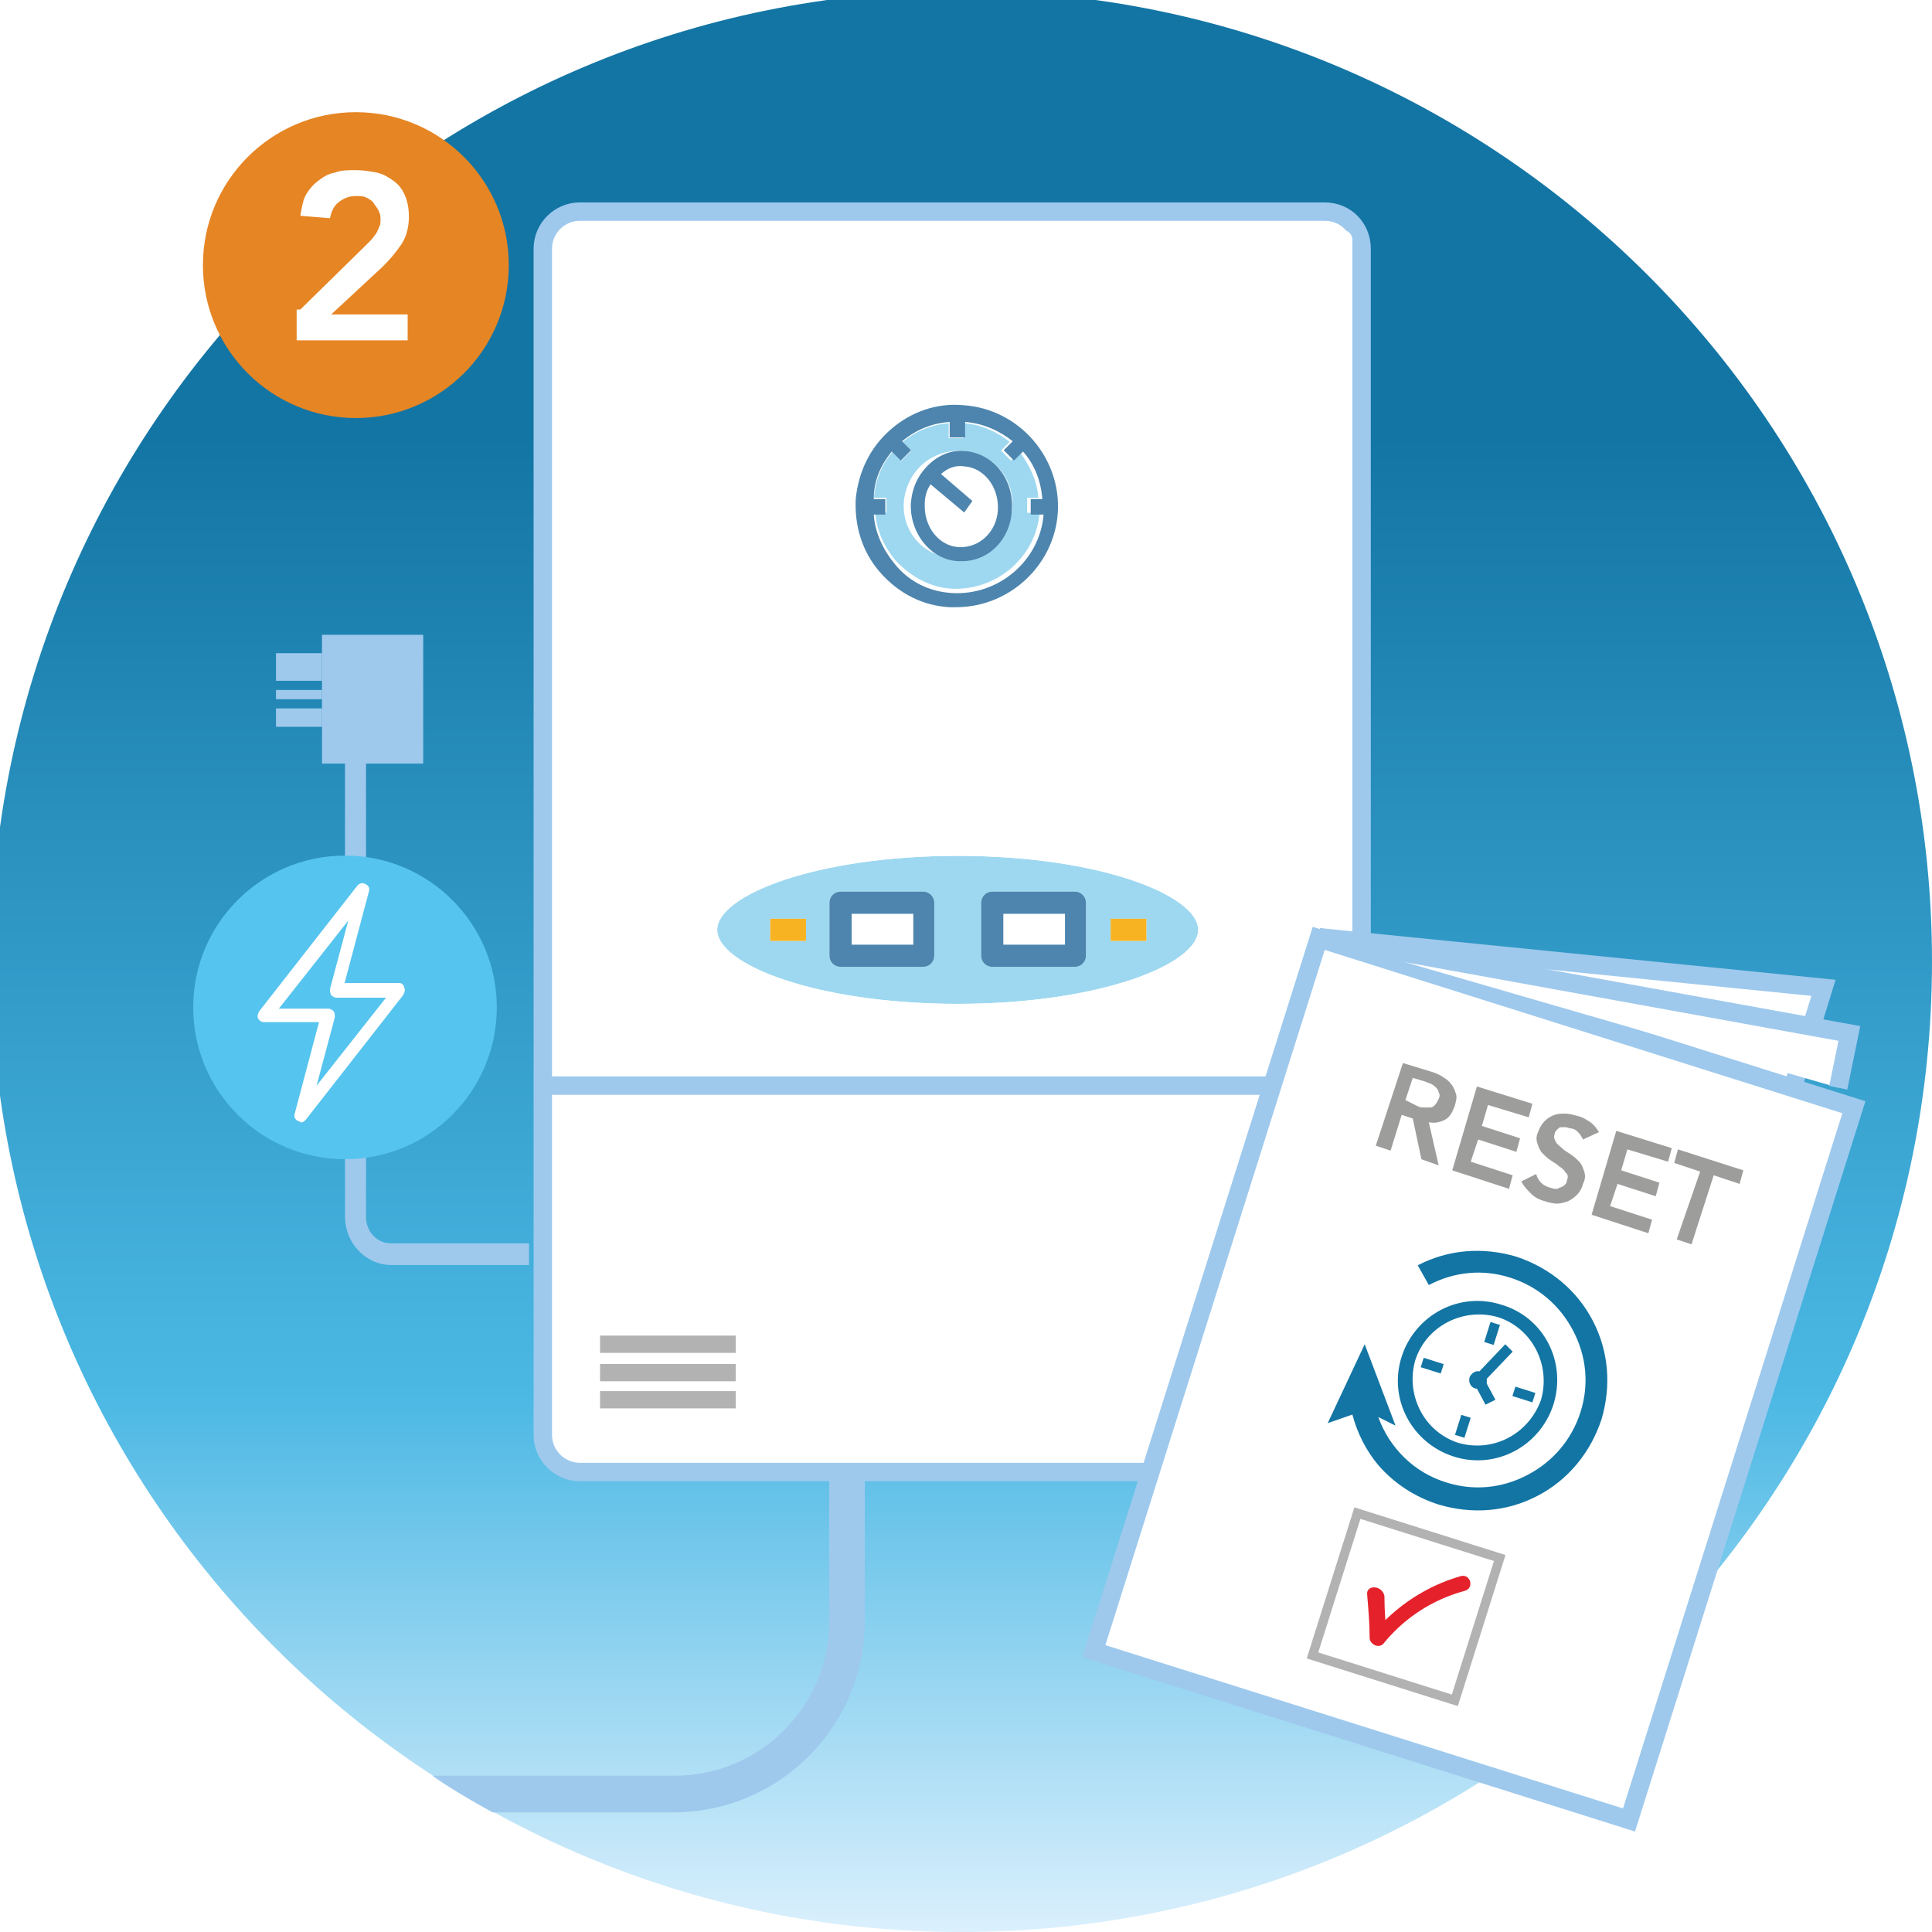 <?xml version="1.0" encoding="UTF-8"?> <svg xmlns="http://www.w3.org/2000/svg" width="210" height="210" viewBox="0 0 210 210" fill="none"><rect x="0" y="0" width="210" height="210" fill="#333333" stroke="none"/><g clip-path="url(#clip0)"><rect width="210" height="210" fill="white"></rect><path d="M104.5 210C162.766 210 210 162.766 210 104.5C210 46.234 162.766 -1 104.5 -1C46.234 -1 -1 46.234 -1 104.5C-1 162.766 46.234 210 104.5 210Z" fill="url(#paint0_linear)"></path><path d="M90.128 153V176.263C90.128 185.435 82.651 193.012 73.304 193.012H47C48.869 194.341 51.139 195.671 53.543 197H73.17C84.653 197 94 187.695 94 176.263V153H90.128Z" fill="#9EC9ED"></path><path d="M143.973 160H63.027C60.879 160 59 158.249 59 155.959V27.041C59 24.751 60.879 23 63.027 23H143.973C146.255 23 148 24.751 148 27.041V155.959C148 158.249 146.121 160 143.973 160Z" fill="white" stroke="#9EC9ED" stroke-width="2" stroke-miterlimit="10"></path><path d="M147 117V26.082C147 25.406 146.463 25 145.925 25H62.075C61.403 25 61 25.541 61 26.082V117H147ZM94.056 53.682C94.191 50.841 95.534 48.271 97.684 46.377C99.834 44.482 102.522 43.535 105.344 43.806C111.122 44.212 115.556 49.353 115.153 55.171C114.75 60.718 110.047 65.047 104.538 65.047C104.269 65.047 104 65.047 103.866 65.047C101.044 64.912 98.491 63.559 96.609 61.394C94.728 59.229 93.787 56.523 94.056 53.682ZM104.538 90.482C118.378 90.482 133.159 94.135 133.159 101.035C133.159 107.935 118.378 111.588 104.538 111.588C90.697 111.588 75.916 107.935 75.916 101.035C75.916 94.135 90.697 90.482 104.538 90.482Z" fill="white"></path><path d="M105.204 54.444L104.317 55.581L100.641 52.801C100.26 53.433 100.007 54.065 100.007 54.697C99.88 56.845 101.528 58.74 103.683 58.993C105.838 59.12 107.74 57.477 107.993 55.329C108.12 53.18 106.472 51.285 104.317 51.032C103.43 50.906 102.542 51.159 101.782 51.664L105.204 54.444Z" fill="white"></path><path d="M96.353 54.114V55.737H95.135C95.271 57.63 96.083 59.388 97.301 60.876C98.925 62.634 101.09 63.851 103.391 63.986C108.263 64.256 112.594 60.605 113 55.737H111.647V54.114H112.865C112.729 52.221 111.917 50.598 110.835 49.11L109.887 50.057L108.805 48.975L109.752 48.029C108.398 46.947 106.639 46.135 104.744 46V47.623H103.12V46C101.361 46.135 99.602 46.811 98.113 48.029L99.06 48.975L97.977 50.057L97.03 49.11C95.812 50.463 95.135 52.221 95 54.114H96.353ZM98.248 54.52C98.383 53.032 99.06 51.544 100.278 50.463C101.496 49.381 102.985 48.975 104.609 48.975C107.857 49.246 110.293 51.95 110.023 55.196C109.752 58.306 107.18 60.605 104.203 60.605C104.068 60.605 103.932 60.605 103.797 60.605C100.414 60.605 97.977 57.765 98.248 54.52Z" fill="#9ED8F0"></path><path d="M104.177 61C104.304 61 104.43 61 104.556 61C107.458 61 109.855 58.632 109.981 55.428C110.233 52.085 107.962 49.3 104.934 49.021C103.421 48.882 102.033 49.439 100.897 50.553C99.762 51.668 99.131 53.06 99.005 54.732C98.879 57.936 101.15 60.861 104.177 61ZM104.808 50.693C106.953 50.832 108.593 52.921 108.467 55.428C108.341 57.796 106.448 59.607 104.177 59.468C102.033 59.328 100.393 57.239 100.519 54.732C100.519 53.896 100.771 53.2 101.15 52.643L104.808 55.707L105.691 54.453L102.285 51.528C103.042 50.832 103.925 50.553 104.808 50.693Z" fill="#4D85AE"></path><path d="M103.225 66C103.505 66 103.784 66 103.924 66C109.659 66 114.554 61.526 114.974 55.793C115.393 49.78 110.778 44.467 104.763 44.047C101.826 43.767 99.029 44.746 96.791 46.704C94.553 48.661 93.295 51.318 93.015 54.254C92.875 57.191 93.714 59.987 95.672 62.225C97.77 64.602 100.428 65.86 103.225 66ZM96.931 49.081L97.91 50.06L99.029 48.941L98.05 47.962C99.588 46.704 101.267 46.005 103.225 45.865V47.543H104.903V45.865C106.861 46.005 108.68 46.843 110.078 47.962L109.099 48.941L110.218 50.06L111.197 49.081C112.456 50.479 113.155 52.297 113.295 54.254H112.036V55.932H113.435C113.015 60.966 108.54 64.742 103.505 64.462C100.987 64.322 98.749 63.203 97.211 61.246C95.952 59.708 95.113 57.89 94.973 55.932H96.232V54.254H94.973C94.973 52.297 95.672 50.619 96.931 49.081Z" fill="#4D85AE"></path><path d="M104.098 109.114C119.514 109.114 130.238 104.825 130.238 101.071C130.238 97.318 119.514 93.028 104.098 93.028C88.682 93.028 77.957 97.318 77.957 101.071C77.957 104.825 88.682 109.114 104.098 109.114ZM120.72 99.865H124.608V102.278H120.72V99.865ZM106.645 98.122C106.645 97.452 107.181 96.916 107.851 96.916H116.833C117.503 96.916 118.039 97.452 118.039 98.122V103.886C118.039 104.557 117.503 105.093 116.833 105.093H107.851C107.181 105.093 106.645 104.557 106.645 103.886V98.122ZM90.156 98.122C90.156 97.452 90.692 96.916 91.363 96.916H100.344C101.015 96.916 101.551 97.452 101.551 98.122V103.886C101.551 104.557 101.015 105.093 100.344 105.093H91.363C90.692 105.093 90.156 104.557 90.156 103.886V98.122ZM83.722 99.865H87.609V102.278H83.722V99.865Z" fill="#9ED8F0"></path><path d="M99.272 99.328H92.569V102.68H99.272V99.328Z" fill="white"></path><path d="M115.76 99.328H109.058V102.68H115.76V99.328Z" fill="white"></path><path d="M104.098 111.527C117.905 111.527 132.651 107.908 132.651 101.071C132.651 94.234 117.905 90.615 104.098 90.615C90.29 90.615 75.544 94.234 75.544 101.071C75.544 107.908 90.29 111.527 104.098 111.527ZM104.098 93.028C119.514 93.028 130.238 97.318 130.238 101.071C130.238 104.825 119.514 109.114 104.098 109.114C88.682 109.114 77.957 104.825 77.957 101.071C77.957 97.318 88.682 93.028 104.098 93.028Z" fill="white"></path><path d="M91.363 105.093H100.344C101.015 105.093 101.551 104.557 101.551 103.886V98.122C101.551 97.452 101.015 96.915 100.344 96.915H91.363C90.692 96.915 90.156 97.452 90.156 98.122V103.886C90.156 104.557 90.692 105.093 91.363 105.093ZM92.569 99.329H99.272V102.68H92.569V99.329Z" fill="#4D85AE"></path><path d="M107.851 105.093H116.833C117.503 105.093 118.039 104.557 118.039 103.886V98.122C118.039 97.452 117.503 96.915 116.833 96.915H107.851C107.181 96.915 106.645 97.452 106.645 98.122V103.886C106.645 104.557 107.181 105.093 107.851 105.093ZM109.058 99.329H115.76V102.68H109.058V99.329Z" fill="#4D85AE"></path><path d="M124.608 99.865H120.72V102.278H124.608V99.865Z" fill="#F8B323"></path><path d="M87.609 99.865H83.722V102.278H87.609V99.865Z" fill="#F8B323"></path><path d="M59 118H148" stroke="#9EC9ED" stroke-width="2" stroke-miterlimit="10"></path><path d="M38.68 45.439C47.86 45.439 55.302 37.997 55.302 28.816C55.302 19.636 47.86 12.194 38.68 12.194C29.499 12.194 22.057 19.636 22.057 28.816C22.057 37.997 29.499 45.439 38.68 45.439Z" fill="#E68524"></path><path d="M32.647 33.642L39.618 26.806C39.886 26.538 40.02 26.404 40.288 26.135C40.556 25.867 40.691 25.599 40.825 25.465C40.959 25.331 41.093 24.929 41.227 24.661C41.361 24.393 41.361 24.125 41.361 23.722C41.361 23.32 41.227 23.052 41.093 22.784C40.959 22.516 40.691 22.248 40.556 21.98C40.288 21.712 40.02 21.578 39.752 21.444C39.484 21.309 39.082 21.309 38.68 21.309C37.875 21.309 37.339 21.578 36.803 21.98C36.267 22.382 35.999 23.052 35.865 23.722L32.647 23.454C32.781 22.65 32.915 21.846 33.184 21.309C33.452 20.773 33.988 20.103 34.524 19.701C35.06 19.299 35.596 18.896 36.401 18.762C37.071 18.494 37.875 18.494 38.68 18.494C39.484 18.494 40.288 18.628 40.959 18.762C41.629 18.896 42.299 19.299 42.835 19.701C43.372 20.103 43.774 20.639 44.042 21.309C44.31 21.98 44.444 22.65 44.444 23.588C44.444 24.661 44.176 25.733 43.64 26.538C43.103 27.342 42.433 28.146 41.629 28.951L35.999 34.179H44.31V36.994H32.245V33.642H32.647Z" fill="white"></path><path d="M79.968 145.175H65.222V147.051H79.968V145.175Z" fill="#B2B2B2"></path><path d="M79.968 148.258H65.222V150.135H79.968V148.258Z" fill="#B2B2B2"></path><path d="M79.968 151.207H65.222V153.084H79.968V151.207Z" fill="#B2B2B2"></path><path d="M57 135.646H42.493C40.696 135.646 39.284 134.157 39.284 132.262V79.738C39.284 77.843 40.696 76.354 42.493 76.354V75C40.054 75 38 77.166 38 79.738V132.262C38 134.834 40.054 137 42.493 137H57V135.646Z" fill="#9EC9ED" stroke="#9EC9ED" stroke-miterlimit="10"></path><path d="M35 71H30V74H35V71Z" fill="#9EC9ED"></path><path d="M35 75H30V76H35V75Z" fill="#9EC9ED"></path><path d="M35 77H30V79H35V77Z" fill="#9EC9ED"></path><path d="M37.5 126C46.613 126 54 118.613 54 109.5C54 100.387 46.613 93 37.5 93C28.387 93 21 100.387 21 109.5C21 118.613 28.387 126 37.5 126Z" fill="#55C4EF"></path><path d="M43.416 106.846H37.457L40.105 96.877C40.237 96.478 39.973 96.212 39.708 96.079C39.443 95.947 39.046 95.947 38.781 96.345L28.187 109.904C28.055 110.17 27.922 110.435 28.055 110.701C28.187 110.967 28.452 111.1 28.717 111.1H34.676L32.027 121.07C31.895 121.468 32.16 121.734 32.425 121.867C32.557 121.867 32.69 122 32.69 122C32.954 122 33.087 121.867 33.219 121.734L43.813 108.176C43.945 107.91 44.078 107.644 43.945 107.378C43.945 107.112 43.68 106.846 43.416 106.846ZM34.411 118.012L36.397 110.568C36.397 110.303 36.397 110.17 36.265 109.904C36.132 109.771 35.868 109.638 35.735 109.638H30.306L37.854 100.067L35.868 107.511C35.868 107.777 35.868 107.91 36 108.176C36.132 108.309 36.397 108.442 36.53 108.442H41.959L34.411 118.012Z" fill="white"></path><path d="M46 69H35V83H46V69Z" fill="#9EC9ED"></path><path d="M143.376 101.876L198.203 107.372L194.852 118.23" fill="white"></path><path d="M143.376 101.876L198.203 107.372L194.852 118.23" stroke="#9EC9ED" stroke-width="2" stroke-miterlimit="10"></path><path d="M201.51 120.35L143.34 101.997L118.896 179.472L177.066 197.825L201.51 120.35Z" fill="white" stroke="#9EC9ED" stroke-width="2" stroke-miterlimit="10"></path><path d="M163.013 169.349L147.544 164.469L142.663 179.938L158.133 184.819L163.013 169.349Z" stroke="#B2B2B2" stroke-miterlimit="10"></path><path d="M148.604 173.326C148.738 174.935 148.872 176.409 148.872 178.018C148.872 178.688 149.81 179.224 150.346 178.688C152.625 175.873 155.708 173.862 159.194 172.924C160.266 172.656 159.864 171.047 158.792 171.315C155.038 172.388 151.821 174.532 149.274 177.482C149.81 177.75 150.212 177.884 150.748 178.152C150.614 176.543 150.48 175.069 150.48 173.46C150.212 172.254 148.469 172.254 148.604 173.326Z" fill="#E5222B"></path><path d="M151.687 154.961L148.336 146.113L144.314 154.693L146.995 153.754C147.531 155.765 148.47 157.642 149.81 159.25C151.553 161.261 153.832 162.736 156.379 163.54C159.998 164.613 163.752 164.344 167.103 162.602C170.454 160.859 172.867 157.91 174.074 154.29C175.146 150.671 174.878 146.917 173.135 143.566C171.393 140.215 168.443 137.802 164.824 136.595C161.205 135.523 157.451 135.791 154.1 137.534L155.306 139.679C158.121 138.204 161.205 137.936 164.154 138.874C167.103 139.813 169.516 141.823 170.99 144.639C172.465 147.454 172.733 150.537 171.795 153.486C170.856 156.435 168.846 158.848 166.03 160.323C163.215 161.797 160.132 162.066 157.183 161.127C153.698 160.055 151.017 157.374 149.81 154.022L151.687 154.961Z" fill="#1375A4"></path><path d="M163.215 141.824C158.658 140.349 153.832 142.896 152.357 147.454C150.883 152.012 153.43 156.837 157.987 158.312C162.545 159.787 167.371 157.24 168.846 152.682C170.32 147.99 167.773 143.164 163.215 141.824ZM158.524 156.837C154.77 155.631 152.759 151.609 153.832 147.856C155.038 144.102 159.06 142.092 162.813 143.164C166.567 144.371 168.578 148.392 167.505 152.146C166.165 155.899 162.277 157.91 158.524 156.837Z" fill="#1375A4"></path><path d="M162.014 143.694L161.328 145.867L162.351 146.19L163.037 144.016L162.014 143.694Z" fill="#1375A4"></path><path d="M163.618 146.113L160.802 149.062C160.4 148.928 159.864 149.33 159.73 149.733C159.596 150.269 159.864 150.805 160.4 150.939H160.534L161.473 152.682L162.545 152.146L161.607 150.403V150.269C161.607 150.135 161.607 150.001 161.607 149.867L164.422 146.917L163.618 146.113Z" fill="#1375A4"></path><path d="M154.749 147.587L154.427 148.61L156.6 149.296L156.923 148.273L154.749 147.587Z" fill="#1375A4"></path><path d="M158.838 153.788L158.152 155.962L159.175 156.284L159.861 154.111L158.838 153.788Z" fill="#1375A4"></path><path d="M164.716 150.723L164.394 151.746L166.567 152.431L166.89 151.409L164.716 150.723Z" fill="#1375A4"></path><path d="M152.491 115.549L155.574 116.487C155.976 116.621 156.379 116.755 156.781 117.024C157.183 117.292 157.451 117.426 157.719 117.828C157.987 118.096 158.121 118.498 158.255 118.9C158.389 119.302 158.255 119.705 158.121 120.241C157.853 120.911 157.585 121.447 157.049 121.715C156.513 121.984 155.976 122.118 155.306 121.984L156.379 126.675L154.502 126.005L153.564 121.581L152.357 121.179L151.151 125.067L149.542 124.531L152.491 115.549ZM154.1 120.241C154.368 120.375 154.502 120.375 154.77 120.375C155.038 120.375 155.172 120.375 155.44 120.375C155.708 120.375 155.842 120.241 155.976 120.107C156.111 119.973 156.245 119.705 156.379 119.436C156.513 119.168 156.513 118.9 156.379 118.766C156.379 118.632 156.245 118.364 156.111 118.23C155.977 118.096 155.842 117.962 155.574 117.828C155.306 117.694 155.172 117.694 154.904 117.56L153.564 117.158L152.759 119.571L154.1 120.241Z" fill="#9D9D9C"></path><path d="M160.534 118.096L166.567 119.973L166.165 121.447L161.741 120.107L161.071 122.386L165.226 123.726L164.824 125.201L160.668 123.86L159.864 126.273L164.422 127.748L164.02 129.222L157.853 127.212L160.534 118.096Z" fill="#9D9D9C"></path><path d="M172.063 123.86C171.929 123.592 171.795 123.324 171.527 123.056C171.259 122.788 170.99 122.654 170.722 122.654C170.588 122.654 170.32 122.52 170.186 122.52C170.052 122.52 169.784 122.52 169.65 122.52C169.516 122.52 169.382 122.654 169.248 122.788C169.114 122.922 168.98 123.056 168.98 123.324C168.846 123.592 168.98 123.86 169.114 124.128C169.248 124.396 169.516 124.53 169.784 124.799C170.052 125.067 170.32 125.201 170.722 125.469C171.124 125.737 171.393 126.005 171.661 126.273C171.929 126.541 172.063 126.943 172.197 127.346C172.331 127.748 172.331 128.15 172.063 128.686C171.929 129.222 171.661 129.625 171.393 129.893C171.124 130.161 170.722 130.429 170.454 130.563C170.052 130.697 169.65 130.831 169.248 130.831C168.846 130.831 168.309 130.697 167.907 130.563C167.371 130.429 166.835 130.161 166.433 129.759C166.031 129.356 165.628 128.954 165.36 128.418L166.969 127.614C167.103 128.016 167.237 128.284 167.505 128.552C167.773 128.82 168.041 128.954 168.443 129.088C168.578 129.088 168.846 129.222 168.98 129.222C169.248 129.222 169.382 129.222 169.516 129.088C169.65 129.088 169.918 128.954 170.052 128.82C170.186 128.686 170.32 128.552 170.32 128.284C170.454 128.016 170.454 127.614 170.186 127.48C170.052 127.212 169.784 126.943 169.516 126.809C169.248 126.541 168.98 126.407 168.577 126.139C168.175 125.871 167.907 125.603 167.639 125.335C167.371 125.067 167.237 124.665 167.103 124.262C166.969 123.86 166.969 123.458 167.237 122.922C167.371 122.52 167.639 122.118 167.907 121.849C168.175 121.581 168.577 121.313 168.98 121.179C169.382 121.045 169.784 121.045 170.186 121.045C170.588 121.045 170.99 121.179 171.527 121.313C172.063 121.447 172.465 121.715 172.867 121.983C173.269 122.252 173.537 122.654 173.806 123.056L172.063 123.86Z" fill="#9D9D9C"></path><path d="M175.682 122.922L181.715 124.799L181.313 126.273L176.889 124.933L176.219 127.212L180.374 128.552L179.972 130.027L175.816 128.686L175.012 131.099L179.57 132.574L179.168 134.048L173.001 132.038L175.682 122.922Z" fill="#9D9D9C"></path><path d="M184.798 127.346L181.983 126.407L182.385 124.933L189.49 127.212L189.088 128.686L186.273 127.748L183.86 135.255L182.251 134.719L184.798 127.346Z" fill="#9D9D9C"></path><path d="M143.375 101.876L201.018 112.332L199.812 118.23" fill="white"></path><path d="M143.375 101.876L201.018 112.332L199.812 118.23" stroke="#9EC9ED" stroke-width="2" stroke-miterlimit="10"></path></g><defs><linearGradient id="paint0_linear" x1="104.46" y1="210.095" x2="104.46" y2="-0.989" gradientUnits="userSpaceOnUse"><stop offset="3.16385e-08" stop-color="#DBF0FD"></stop><stop offset="0.277" stop-color="#4BB8E4"></stop><stop offset="0.77" stop-color="#1375A4"></stop></linearGradient><clipPath id="clip0"><rect width="210" height="210" fill="white"></rect></clipPath></defs></svg> 